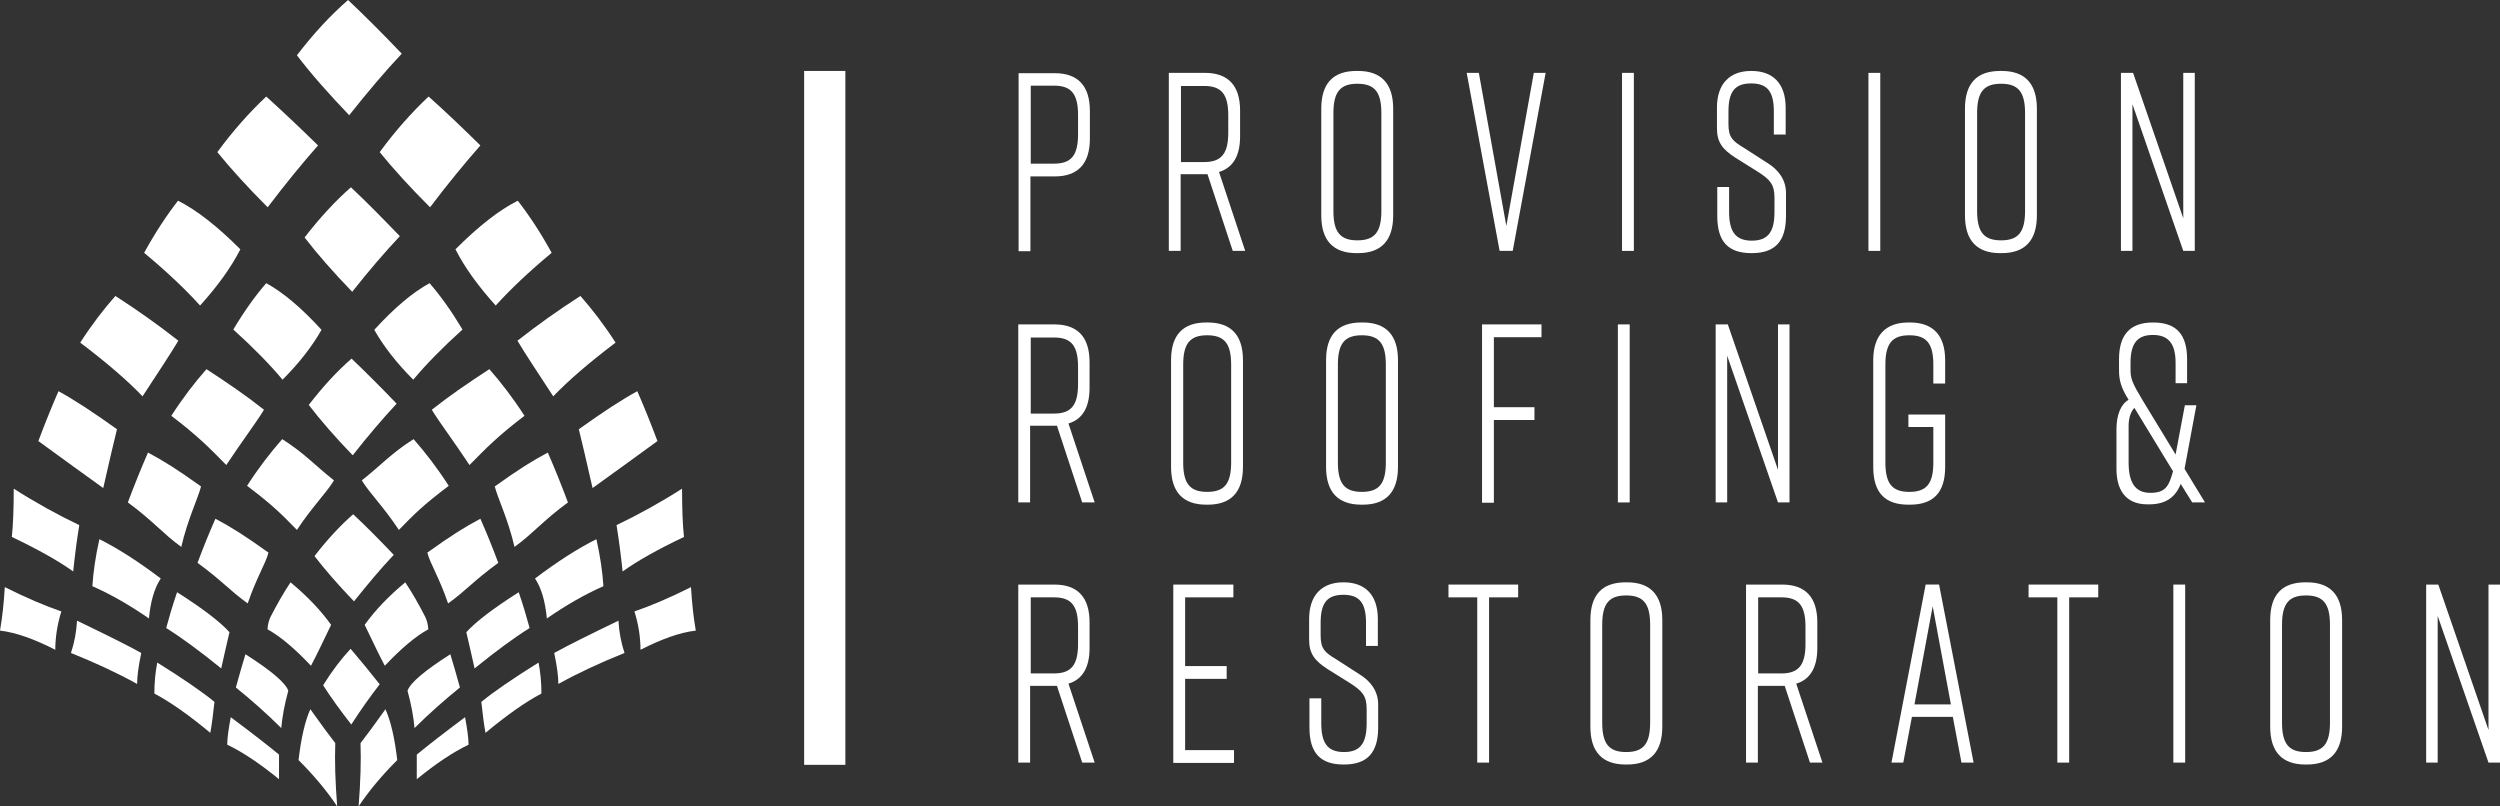 <svg xmlns="http://www.w3.org/2000/svg" id="_Layer_1" version="1.1" viewBox="39.3 53.8 782.2 252.3">
  <rect x="39.3" y="53.8" width="782.2" height="252.3" fill="#333333" stroke="none"/>
  <!-- Generator: Adobe Illustrator 29.0.0, SVG Export Plug-In . SVG Version: 2.1.0 Build 186)  -->
  <defs>
    <style>
      .st0 {
        fill-rule: evenodd;
      }

      .st0, .st1 {
        fill: #fff;
      }
    </style>
  </defs>
  <path class="st0" d="M148.6,89.8c5.8-7.3,11.2-13.7,16.4-19.2-5.7-6-11.3-11.6-16.8-16.8-5.5,4.8-10.8,10.5-16,17.3,4.4,5.8,9.9,12,16.4,18.8h0Z"/>
  <path class="st0" d="M123.1,118.6c5.5-7.3,10.8-13.7,15.7-19.3-5.5-5.4-10.9-10.5-16.2-15.3-5.2,4.9-10.4,10.7-15.3,17.4,4.3,5.3,9.5,11,15.7,17.2h0Z"/>
  <path class="st0" d="M149.5,145.1c5.2-6.6,10.2-12.4,14.9-17.4-5.2-5.4-10.2-10.5-15.3-15.3-4.9,4.3-9.8,9.6-14.5,15.7,4,5.2,9,10.9,14.9,17h0Z"/>
  <path class="st0" d="M149.7,196.2c4.8-6.1,9.4-11.5,13.7-16.1-4.8-5-9.5-9.7-14.1-14.1-4.6,4-9,8.8-13.4,14.5,3.7,4.8,8.3,10.1,13.7,15.7h0Z"/>
  <path class="st0" d="M150.1,241.9c4.4-5.5,8.5-10.4,12.4-14.5-4.3-4.5-8.5-8.8-12.7-12.7-4.1,3.6-8.2,8-12.1,13.1,3.4,4.4,7.5,9.1,12.4,14.2h0Z"/>
  <path class="st0" d="M149.2,280.5c3.1-4.8,6.1-9,8.9-12.6-3.1-3.9-6.1-7.6-9.1-11.1-2.9,3.1-5.8,6.9-8.6,11.4,2.4,3.8,5.4,7.9,8.9,12.4Z"/>
  <path class="st0" d="M173.9,118.6c5.5-7.3,10.8-13.7,15.7-19.3-5.5-5.4-10.8-10.5-16.2-15.3-5.2,4.9-10.4,10.7-15.3,17.4,4.3,5.3,9.5,11,15.7,17.2h0Z"/>
  <path class="st0" d="M114.5,131.8c-7.2-7.2-13.7-12.3-19.5-15.2-3.5,4.5-7.1,9.9-10.6,16.3,7.2,6,13,11.5,17.5,16.5,5.5-6.1,9.7-11.9,12.6-17.6h0Z"/>
  <path class="st0" d="M139.9,157c-6.3-6.9-12-11.7-17.3-14.6-3.4,3.9-6.9,8.8-10.3,14.5,6.3,5.7,11.5,11,15.4,15.7,5.3-5.3,9.3-10.5,12.2-15.6Z"/>
  <path class="st0" d="M83.9,177.8c4.9-7.5,8.7-13.2,11.2-17.4-6.1-4.8-12.7-9.5-19.7-14-3.7,4.2-7.4,9-11,14.6,8.2,6.2,14.7,11.8,19.5,16.8h0Z"/>
  <path class="st0" d="M110.1,199.3c4.9-7.4,9.3-13.2,11.8-17.3-6.1-4.8-11-8.1-18-12.7-3.7,4.2-7.4,9-11,14.6,8.2,6.2,12.3,10.4,17.2,15.4Z"/>
  <path class="st0" d="M132.2,219.6c4.9-7.4,9.1-11.4,11.6-15.5-6.1-4.8-9.1-8.4-16.2-12.9-3.7,4.2-7.4,9-11,14.6,8.2,6.2,10.7,8.8,15.6,13.8h0Z"/>
  <path class="st0" d="M71.6,206.5c2-8.7,3.4-14.9,4.3-18.4-7.4-5.3-13.5-9.3-18.3-11.9-2.1,4.8-4.2,10-6.3,15.6,7.8,5.7,14.6,10.6,20.3,14.7h0Z"/>
  <path class="st0" d="M96,225c2-8.7,5.3-15.4,6.2-19-7.4-5.3-11.7-8-16.6-10.6-2.1,4.8-4.2,10-6.3,15.6,7.8,5.7,11,9.8,16.7,13.9h0Z"/>
  <path class="st0" d="M116.8,242.6c2.8-8.2,5.6-12.4,6.5-15.9-7.4-5.3-11.7-8-16.6-10.6-2.1,4.8-3.5,8.2-5.6,13.8,7.8,5.7,10,8.6,15.7,12.7h0Z"/>
  <path class="st0" d="M123,250.6c.1-1.4.4-2.6.9-3.7,2-3.9,4.1-7.6,6.3-10.9,5.2,4.3,9.4,8.7,12.7,13.3-2.6,5.4-4.6,9.6-6.3,12.8-5.1-5.4-9.6-9.2-13.6-11.4h0Z"/>
  <path class="st0" d="M132.7,291.7c.8-6.9,2-12.2,3.7-16,3.4,4.8,6,8.3,7.8,10.6-.2,5.6,0,12.2.6,19.8-3.2-4.8-7.2-9.6-12.1-14.5h0Z"/>
  <path class="st0" d="M62.2,232.6c-4.6-3.3-11-6.9-19.2-10.8.4-3.7.6-8.8.6-15.1,6.9,4.4,13.8,8.2,20.5,11.4-.8,4.9-1.4,9.7-1.9,14.5h0Z"/>
  <path class="st0" d="M56.6,257.2c0-3.9.6-8,1.9-12.1-5-1.7-10.9-4.2-17.7-7.6-.3,5.1-.8,9.6-1.5,13.6,5.1.6,10.8,2.7,17.3,6h0Z"/>
  <path class="st0" d="M85.9,247.3c.5-5.3,1.7-9.5,3.7-12.5-7-5.3-13.4-9.4-19.2-12.3-1.2,5.3-1.9,10.2-2.2,14.7,6.1,2.7,11.9,6.1,17.7,10.1Z"/>
  <path class="st0" d="M108.6,263c-6.8-5.5-12.5-9.7-17.3-12.7.8-3,1.9-6.8,3.4-11.2,7.9,5,13.4,9.2,16.4,12.5-1.2,5-2,8.8-2.6,11.4h0Z"/>
  <path class="st0" d="M82.2,267.8c-6.1-3.4-13-6.6-20.7-9.7,1.1-3.3,1.7-6.6,1.9-10.1,9.1,4.4,15.8,7.7,20.1,10.1-.9,4.2-1.3,7.4-1.3,9.7Z"/>
  <path class="st0" d="M127.3,281.6c-4.6-4.6-9.4-8.8-14.2-12.7,1.1-4,2.1-7.5,3-10.4,8,5.1,12.5,8.9,13.4,11.4-1.2,4.4-1.9,8.3-2.2,11.7Z"/>
  <path class="st0" d="M105.1,283.1c-6.6-5.5-12.4-9.6-17.5-12.3,0-3.3.3-6.6.9-9.7,8,5,14,9.1,17.9,12.3-.4,3.7-.8,7-1.3,9.7Z"/>
  <path class="st0" d="M126.6,297.6c-6-4.9-11.4-8.5-16.2-10.8,0-2,.4-4.9,1.1-8.6,6.7,5,11.7,8.9,15.1,11.7v7.8h0Z"/>
  <path class="st0" d="M181.8,131.8c7.2-7.2,13.7-12.3,19.5-15.2,3.5,4.5,7.1,9.9,10.6,16.3-7.2,6-13,11.5-17.5,16.5-5.5-6.1-9.7-11.9-12.6-17.6h0Z"/>
  <path class="st0" d="M156.4,157c6.3-6.9,12-11.7,17.3-14.6,3.4,3.9,6.9,8.8,10.3,14.5-6.3,5.7-11.5,11-15.4,15.7-5.3-5.3-9.3-10.5-12.2-15.6Z"/>
  <path class="st0" d="M212.4,177.8c-4.9-7.5-8.7-13.2-11.2-17.4,6.1-4.8,12.7-9.5,19.7-14,3.7,4.2,7.4,9,11,14.6-8.2,6.2-14.7,11.8-19.5,16.8h0Z"/>
  <path class="st0" d="M186.2,199.3c-4.9-7.4-9.3-13.2-11.8-17.3,6.1-4.8,11-8.1,18-12.7,3.7,4.2,7.4,9,11,14.6-8.2,6.2-12.3,10.4-17.2,15.4Z"/>
  <path class="st0" d="M164.1,219.6c-4.9-7.4-9.1-11.4-11.6-15.5,6.1-4.8,9.1-8.4,16.2-12.9,3.7,4.2,7.4,9,11,14.6-8.2,6.2-10.7,8.8-15.6,13.8h0Z"/>
  <path class="st0" d="M224.7,206.5c-2-8.7-3.4-14.9-4.3-18.4,7.4-5.3,13.5-9.3,18.3-11.9,2.1,4.8,4.2,10,6.3,15.6-7.8,5.7-14.6,10.6-20.3,14.7h0Z"/>
  <path class="st0" d="M200.3,225c-2-8.7-5.3-15.4-6.2-19,7.4-5.3,11.7-8,16.6-10.6,2.1,4.8,4.2,10,6.3,15.6-7.8,5.7-11,9.8-16.7,13.9h0Z"/>
  <path class="st0" d="M179.5,242.6c-2.8-8.2-5.6-12.4-6.5-15.9,7.4-5.3,11.7-8,16.6-10.6,2.1,4.8,3.5,8.2,5.6,13.8-7.8,5.7-10,8.6-15.7,12.7h0Z"/>
  <path class="st0" d="M173.3,250.6c-.1-1.4-.4-2.6-.9-3.7-2-3.9-4.1-7.6-6.3-10.9-5.2,4.3-9.4,8.7-12.7,13.3,2.6,5.4,4.6,9.6,6.3,12.8,5.1-5.4,9.6-9.2,13.6-11.4h0Z"/>
  <path class="st0" d="M163.6,291.7c-.8-6.9-2-12.2-3.7-16-3.4,4.8-6,8.3-7.8,10.6.2,5.6,0,12.2-.6,19.8,3.2-4.8,7.2-9.6,12.1-14.5h0Z"/>
  <path class="st0" d="M234.1,232.6c4.6-3.3,11-6.9,19.2-10.8-.4-3.7-.6-8.8-.6-15.1-6.9,4.4-13.8,8.2-20.5,11.4.8,4.9,1.4,9.7,1.9,14.5h0Z"/>
  <path class="st0" d="M239.7,257.2c0-3.9-.6-8-1.9-12.1,5-1.7,10.9-4.2,17.7-7.6.3,5.1.8,9.6,1.5,13.6-5.1.6-10.8,2.7-17.3,6h0Z"/>
  <path class="st0" d="M210.4,247.3c-.5-5.3-1.7-9.5-3.7-12.5,7-5.3,13.4-9.4,19.2-12.3,1.2,5.3,1.9,10.2,2.2,14.7-6.1,2.7-11.9,6.1-17.7,10.1h0Z"/>
  <path class="st0" d="M187.7,263c6.8-5.5,12.5-9.7,17.3-12.7-.8-3-1.9-6.8-3.4-11.2-7.9,5-13.4,9.2-16.4,12.5,1.2,5,2,8.8,2.6,11.4h0Z"/>
  <path class="st0" d="M214,267.8c6.1-3.4,13-6.6,20.7-9.7-1.1-3.3-1.7-6.6-1.9-10.1-9.1,4.4-15.8,7.7-20.1,10.1.9,4.2,1.3,7.4,1.3,9.7Z"/>
  <path class="st0" d="M169,281.6c4.6-4.6,9.4-8.8,14.2-12.7-1.1-4-2.1-7.5-3-10.4-8,5.1-12.5,8.9-13.4,11.4,1.2,4.4,1.9,8.3,2.2,11.7Z"/>
  <path class="st0" d="M191.2,283.1c6.6-5.5,12.4-9.6,17.5-12.3,0-3.3-.3-6.6-.9-9.7-8,5-14,9.1-17.9,12.3.4,3.7.8,7,1.3,9.7h0Z"/>
  <path class="st0" d="M169.7,297.6c6-4.9,11.4-8.5,16.2-10.8,0-2-.4-4.9-1.1-8.6-6.7,5-11.7,8.9-15.1,11.7v7.8h0Z"/>
  <rect class="st1" x="290.9" y="76" width="12.9" height="217.1"/>
  <g>
    <path class="st1" d="M380.3,88.4v8.8c0,7.8-3.7,11.8-11,11.8h-7.6v23.4h-3.7v-55.7h11.3c7.3,0,11,4,11,11.8ZM376.6,89.8c0-6.6-2.1-9.2-7.5-9.2h-7.3v24.4h7.3c5.4,0,7.5-2.6,7.5-9.2v-5.9Z"/>
    <path class="st1" d="M425,132.3l-7.9-24h-8.4v24h-3.7v-55.7h11.3c7.3,0,11,4,11,11.8v8.1c0,6-2.2,9.8-6.6,11.1l8.2,24.7h-4ZM423.6,95.2v-5.3c0-6.6-2.1-9.2-7.5-9.2h-7.3v23.8h7.3c5.4,0,7.5-2.7,7.5-9.2Z"/>
    <path class="st1" d="M463.7,76h.5c7.3,0,11,4,11,11.8v33.4c0,7.8-3.7,11.8-11,11.8h-.5c-7.3,0-11-4-11-11.8v-33.4c0-7.9,3.7-11.8,11-11.8ZM464,129c5.4,0,7.5-2.6,7.5-9.2v-30.6c0-6.6-2.1-9.2-7.5-9.2s-7.5,2.6-7.5,9.2v30.6c0,6.6,2.1,9.2,7.5,9.2Z"/>
    <path class="st1" d="M512.5,132.3h-4l-10.3-55.7h3.8l8.6,47.9,8.6-47.9h3.7l-10.3,55.7Z"/>
    <path class="st1" d="M546.8,132.3v-55.7h3.7v55.7h-3.7Z"/>
    <path class="st1" d="M594.3,95.9v-7.2c0-6.1-1.9-8.8-7.1-8.8s-7.1,2.7-7.1,8.8v3.9c0,4.1,1.2,5.3,4.9,7.5l7.3,4.7c3.4,2.1,5.8,5.2,5.8,9.4v7.2c0,8-3.5,11.6-10.7,11.6h-.1c-7.3,0-10.7-3.6-10.7-11.6v-9.1h3.7v7.8c0,6,1.9,9,7.1,9s7.1-2.9,7.1-9v-4.5c0-4.1-1.4-5.6-5.1-8l-7.2-4.5c-4-2.6-5.7-4.8-5.7-9.2v-6.4c0-7.6,4.1-11.5,10.7-11.5h.1c6.6,0,10.7,3.8,10.7,11.5v8.4h-3.7Z"/>
    <path class="st1" d="M623.9,132.3v-55.7h3.7v55.7h-3.7Z"/>
    <path class="st1" d="M665.1,76h.5c7.3,0,11,4,11,11.8v33.4c0,7.8-3.7,11.8-11,11.8h-.5c-7.3,0-11-4-11-11.8v-33.4c0-7.9,3.7-11.8,11-11.8ZM665.4,129c5.4,0,7.5-2.6,7.5-9.2v-30.6c0-6.6-2.1-9.2-7.5-9.2s-7.5,2.6-7.5,9.2v30.6c0,6.6,2.1,9.2,7.5,9.2Z"/>
    <path class="st1" d="M702.9,132.3v-55.7h3.8l15.7,45.5v-45.5h3.6v55.7h-3.6l-15.9-45.9v45.9h-3.6Z"/>
  </g>
  <g>
    <path class="st1" d="M377.9,211l-7.9-24h-8.4v24h-3.7v-55.7h11.3c7.3,0,11,4,11,11.8v8.1c0,6-2.2,9.8-6.6,11.1l8.2,24.7h-4ZM376.6,173.9v-5.3c0-6.6-2.1-9.2-7.5-9.2h-7.3v23.8h7.3c5.4,0,7.5-2.7,7.5-9.2Z"/>
    <path class="st1" d="M416.7,154.7h.5c7.3,0,11,4,11,11.8v33.4c0,7.8-3.7,11.8-11,11.8h-.5c-7.3,0-11-4-11-11.8v-33.4c0-7.9,3.7-11.8,11-11.8ZM417,207.7c5.4,0,7.5-2.6,7.5-9.2v-30.6c0-6.6-2.1-9.2-7.5-9.2s-7.5,2.6-7.5,9.2v30.6c0,6.6,2.1,9.2,7.5,9.2Z"/>
    <path class="st1" d="M465.2,154.7h.5c7.3,0,11,4,11,11.8v33.4c0,7.8-3.7,11.8-11,11.8h-.5c-7.3,0-11-4-11-11.8v-33.4c0-7.9,3.7-11.8,11-11.8ZM465.4,207.7c5.4,0,7.5-2.6,7.5-9.2v-30.6c0-6.6-2.1-9.2-7.5-9.2s-7.5,2.6-7.5,9.2v30.6c0,6.6,2.1,9.2,7.5,9.2Z"/>
    <path class="st1" d="M503,155.3h18.6v4h-14.9v21.9h12.7v4h-12.7v25.9h-3.7v-55.7Z"/>
    <path class="st1" d="M545.5,211v-55.7h3.7v55.7h-3.7Z"/>
    <path class="st1" d="M576.1,211v-55.7h3.8l15.7,45.5v-45.5h3.6v55.7h-3.6l-15.9-45.9v45.9h-3.6Z"/>
    <path class="st1" d="M647.9,199.9c0,8-3.7,11.8-11,11.8h-.5c-7.3,0-11-3.7-11-11.8v-33.4c0-7.6,3.7-11.8,11-11.8h.5c7.3,0,11,4.1,11,11.8v7.3h-3.7v-5.9c0-6.6-2.1-9.2-7.5-9.2s-7.5,2.6-7.5,9.2v30.6c0,6.6,2.1,9.2,7.5,9.2s7.5-2.6,7.5-9.2v-11.1h-7.8v-3.9h11.5v16.5Z"/>
    <path class="st1" d="M725.2,211l-3.6-5.8c-1.6,4.1-4.6,6.4-9.9,6.4h-.5c-7.3,0-9.7-5.1-9.7-11.1v-12.4c0-4.5,1.4-7.9,3.8-9.2-2.3-3.7-3-6-3-9.3v-3.4c0-7.6,3.4-11.5,10.6-11.5h.1c7.3,0,10.6,3.8,10.6,11.5v7.5h-3.6v-6.4c0-6.4-2.6-8.7-7.1-8.7s-7,2.2-7,8.7v2.1c0,2.9.5,4.2,4,10l10.1,16.6,2.9-15.4h3.6l-3.7,19.9,6.4,10.5h-4.1ZM719.1,201.1l-12-19.7c-1,1.1-1.8,3-1.8,5.6v11.5c0,6.5,2.2,9.5,6.8,9.5s5.8-1.9,7.1-6.8Z"/>
  </g>
  <g>
    <path class="st1" d="M377.9,292.4l-7.9-24h-8.4v24h-3.7v-55.7h11.3c7.3,0,11,4,11,11.8v8.1c0,6-2.2,9.8-6.6,11.1l8.2,24.7h-4ZM376.6,255.2v-5.3c0-6.6-2.1-9.2-7.5-9.2h-7.3v23.8h7.3c5.4,0,7.5-2.7,7.5-9.2Z"/>
    <path class="st1" d="M406.4,292.4v-55.7h18.8v4h-15.1v21.5h13v4h-13v22.3h15.3v4h-19Z"/>
    <path class="st1" d="M466.7,255.9v-7.2c0-6.1-1.9-8.8-7.1-8.8s-7.1,2.7-7.1,8.8v3.9c0,4.1,1.2,5.3,4.9,7.5l7.3,4.7c3.4,2.1,5.8,5.2,5.8,9.4v7.2c0,8-3.5,11.6-10.7,11.6h-.1c-7.3,0-10.7-3.6-10.7-11.6v-9.1h3.7v7.8c0,6.1,1.9,9,7.1,9s7.1-2.9,7.1-9v-4.5c0-4.1-1.4-5.6-5.1-8l-7.2-4.5c-4-2.6-5.7-4.8-5.7-9.2v-6.4c0-7.6,4.1-11.5,10.7-11.5h.1c6.6,0,10.7,3.8,10.7,11.5v8.4h-3.7Z"/>
    <path class="st1" d="M514.2,240.7h-9v51.7h-3.7v-51.7h-9v-4h21.8v4Z"/>
    <path class="st1" d="M547.9,236h.5c7.3,0,11,4,11,11.8v33.4c0,7.8-3.7,11.8-11,11.8h-.5c-7.3,0-11-4-11-11.8v-33.4c0-7.9,3.7-11.8,11-11.8ZM548.1,289.1c5.4,0,7.5-2.6,7.5-9.2v-30.6c0-6.6-2.1-9.2-7.5-9.2s-7.5,2.6-7.5,9.2v30.6c0,6.6,2.1,9.2,7.5,9.2Z"/>
    <path class="st1" d="M605.6,292.4l-7.9-24h-8.4v24h-3.7v-55.7h11.3c7.3,0,11,4,11,11.8v8.1c0,6-2.2,9.8-6.6,11.1l8.2,24.7h-4ZM604.2,255.2v-5.3c0-6.6-2.1-9.2-7.5-9.2h-7.3v23.8h7.3c5.4,0,7.5-2.7,7.5-9.2Z"/>
    <path class="st1" d="M650.4,278.1h-12.9l-2.7,14.3h-3.7l10.7-55.7h4.2l10.8,55.7h-3.8l-2.7-14.3ZM649.7,274.2l-5.7-30.7-5.7,30.7h11.4Z"/>
    <path class="st1" d="M695.7,240.7h-9v51.7h-3.7v-51.7h-9v-4h21.8v4Z"/>
    <path class="st1" d="M719.3,292.4v-55.7h3.7v55.7h-3.7Z"/>
    <path class="st1" d="M760.6,236h.5c7.3,0,11,4,11,11.8v33.4c0,7.8-3.7,11.8-11,11.8h-.5c-7.3,0-11-4-11-11.8v-33.4c0-7.9,3.7-11.8,11-11.8ZM760.8,289.1c5.4,0,7.5-2.6,7.5-9.2v-30.6c0-6.6-2.1-9.2-7.5-9.2s-7.5,2.6-7.5,9.2v30.6c0,6.6,2.1,9.2,7.5,9.2Z"/>
    <path class="st1" d="M798.4,292.4v-55.7h3.8l15.7,45.5v-45.5h3.6v55.7h-3.6l-15.9-45.9v45.9h-3.6Z"/>
  </g>
</svg>